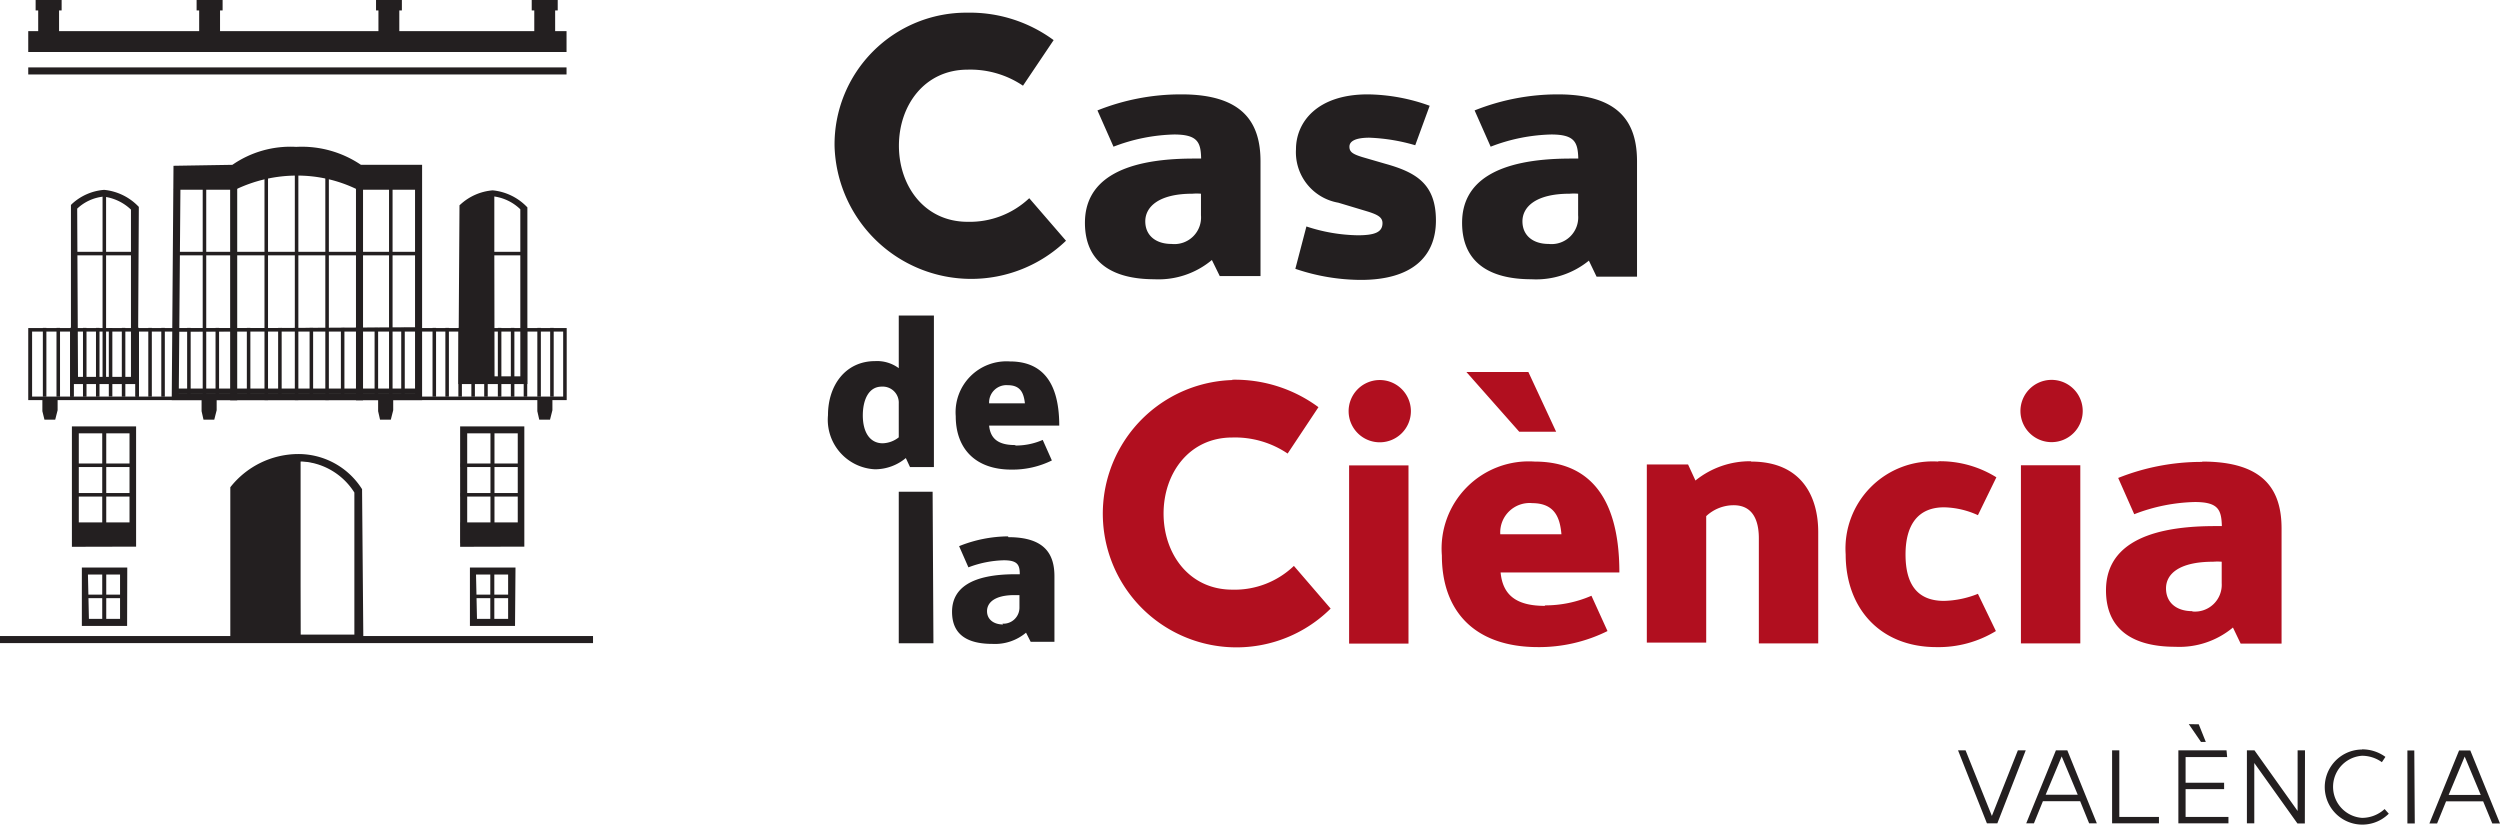 <svg xmlns="http://www.w3.org/2000/svg" viewBox="0 0 155.77 51.38"><defs><style>.cls-1{fill:#231f20;}.cls-2{fill:#b10f1f;}</style></defs><g id="Layer_2" data-name="Layer 2"><g id="Layer_1-2" data-name="Layer 1"><path class="cls-1" d="M96.5,15.2c-1,0-1.64-.54-1.64-1.41s.79-1.72,2.94-1.72a3.32,3.32,0,0,1,.53,0v1.34A1.66,1.66,0,0,1,96.5,15.2m.6-9.32a14,14,0,0,0-5.22,1l1,2.26a11.1,11.1,0,0,1,3.77-.76c1.48,0,1.66.49,1.69,1.5h-.46c-4.74,0-6.78,1.51-6.78,4s1.73,3.52,4.32,3.52A5.21,5.21,0,0,0,99,16.24l.48,1H102V10.06c0-2.33-1-4.18-4.93-4.18M84.8,17.44c3.15,0,4.67-1.43,4.67-3.7s-1.22-3-3.17-3.54l-1.41-.41c-.62-.19-.81-.33-.81-.65s.33-.56,1.25-.56a11.62,11.62,0,0,1,2.85.47l.9-2.46a11.65,11.65,0,0,0-3.86-.71c-3.17,0-4.47,1.75-4.47,3.42a3.19,3.19,0,0,0,2.64,3.33l1.83.55c.6.19.92.35.92.72,0,.56-.46.76-1.55.76a10.65,10.65,0,0,1-3.19-.55l-.69,2.64a12.79,12.79,0,0,0,4.09.69M73,15.2c-1,0-1.64-.54-1.64-1.41s.79-1.72,2.94-1.72a3.26,3.26,0,0,1,.53,0v1.34A1.66,1.66,0,0,1,73,15.2m.61-9.32a14,14,0,0,0-5.23,1l1,2.26a11.2,11.2,0,0,1,3.77-.76c1.48,0,1.67.49,1.69,1.5h-.46c-4.74,0-6.78,1.51-6.78,4s1.74,3.52,4.33,3.52a5.18,5.18,0,0,0,3.58-1.2l.49,1h2.54V10.06c0-2.33-1-4.18-4.92-4.18M60.29.79A8.21,8.21,0,0,0,52,9.11,8.52,8.52,0,0,0,66.42,15l-2.29-2.65a5.4,5.4,0,0,1-3.84,1.47c-2.68,0-4.28-2.22-4.28-4.74s1.6-4.74,4.28-4.74a5.86,5.86,0,0,1,3.45,1L65.65,2.5A8.79,8.79,0,0,0,60.29.79"/><path class="cls-1" d="M62.79,24c.82,0,1,.52,1.07,1.13H61.63A1.08,1.08,0,0,1,62.79,24m.45,3.73c-1.07,0-1.53-.42-1.61-1.21H66c0-3.09-1.39-4-3.08-4a3.17,3.17,0,0,0-3.37,3.41c0,2,1.2,3.33,3.47,3.33a5.53,5.53,0,0,0,2.52-.57l-.57-1.28a4.16,4.16,0,0,1-1.68.35M55,27.62c-.8,0-1.24-.69-1.24-1.74,0-.89.32-1.79,1.18-1.79A1,1,0,0,1,56,25.14v2.11a1.69,1.69,0,0,1-1,.37m-.45,1.62a3,3,0,0,0,1.89-.7l.26.56h1.49V19.66H56v3.28a2.28,2.28,0,0,0-1.47-.44c-1.85,0-2.94,1.51-2.94,3.37a3.09,3.09,0,0,0,2.92,3.37"/><path class="cls-1" d="M62.5,38.91c-.58,0-1-.31-1-.83s.46-1,1.71-1h.31v.78a1,1,0,0,1-1.06,1m.35-5.44a8.3,8.3,0,0,0-3.05.61l.58,1.32a6.65,6.65,0,0,1,2.2-.44c.86,0,1,.28,1,.87h-.27c-2.76,0-3.95.88-3.95,2.34s1,2,2.52,2a3,3,0,0,0,2.09-.7l.29.57h1.48V35.91c0-1.36-.58-2.44-2.87-2.44m-4.72-2.83H56v9.44h2.16Z"/><path class="cls-2" d="M136.6,38.08c-1,0-1.64-.54-1.64-1.42S135.75,35,137.9,35a3.32,3.32,0,0,1,.53,0v1.34a1.67,1.67,0,0,1-1.83,1.76m.6-9.32a14,14,0,0,0-5.22,1l1,2.26a11.1,11.1,0,0,1,3.77-.76c1.48,0,1.66.49,1.69,1.5H138c-4.75,0-6.78,1.51-6.78,4s1.73,3.52,4.32,3.52a5.21,5.21,0,0,0,3.59-1.2l.48,1h2.55V32.94c0-2.33-1-4.18-4.93-4.18m-7.61.23h-3.7v11.1h3.7Zm-1.85-5.32a1.94,1.94,0,1,0,2,1.94,1.94,1.94,0,0,0-2-1.94m-7,5.09A5.43,5.43,0,0,0,115,34.54c0,3.33,2.12,5.78,5.66,5.78a6.86,6.86,0,0,0,3.7-1L123.24,37a6,6,0,0,1-2.11.44c-1.64,0-2.4-1-2.4-2.89s.81-2.94,2.4-2.94a5.29,5.29,0,0,1,2.11.49l1.15-2.36a6.62,6.62,0,0,0-3.63-1m-11.65,0a5.4,5.4,0,0,0-3.47,1.2l-.46-1h-2.57v11.1h3.7V32.16a2.5,2.5,0,0,1,1.71-.68c1.2,0,1.57.95,1.57,2.06v6.55h3.7V33.15c0-2.17-1-4.39-4.18-4.39M95.46,31.35c1.41,0,1.74.9,1.83,1.94H93.48a1.83,1.83,0,0,1,2-1.94m.77,6.4c-1.83,0-2.62-.72-2.75-2.08h7.4c0-5.29-2.39-6.91-5.28-6.91a5.43,5.43,0,0,0-5.78,5.85c0,3.49,2.06,5.71,6,5.71a9.59,9.59,0,0,0,4.32-1l-1-2.2a7.23,7.23,0,0,1-2.89.6m.69-10.82-1.73-3.72H91.37l3.29,3.72ZM87.76,29h-3.7v11.1h3.7Zm-1.85-5.32a1.94,1.94,0,1,0,2,1.94,1.94,1.94,0,0,0-2-1.94m-9.13,0a8.33,8.33,0,1,0,6.13,14.24l-2.29-2.66a5.33,5.33,0,0,1-3.84,1.48c-2.68,0-4.28-2.22-4.28-4.74s1.6-4.74,4.28-4.74a5.86,5.86,0,0,1,3.45,1l1.92-2.89a8.76,8.76,0,0,0-5.37-1.71"/><path class="cls-1" d="M22.64,40l-8.29,0V30.42l0-.06a5.41,5.41,0,0,1,4.21-2.07,4.69,4.69,0,0,1,4,2.19l0,.05Zm-7.85-.46,7.41,0,0-8.89a4.23,4.23,0,0,0-3.57-1.92,5,5,0,0,0-3.81,1.84Z"/><path class="cls-1" d="M26.3,24.93H10.7l.11-14.6,3.67-.06a6.35,6.35,0,0,1,3.95-1.12h.06a6.58,6.58,0,0,1,4,1.12H26.3Zm-15.16-.44H25.86V10.7H22.32l-.06,0a6.08,6.08,0,0,0-3.77-1.06,6,6,0,0,0-3.78,1.06l-.06,0-3.4.06Z"/><path class="cls-1" d="M26,11.71l-.11-.86-3.42-.16a20.93,20.93,0,0,0-4.32-1.13,12.6,12.6,0,0,0-3.6,1.13l-3.4.16-.08.75h3.48a8.88,8.88,0,0,1,3.93-.91,8.69,8.69,0,0,1,3.91.91H26"/><path class="cls-1" d="M26,11.82H22.34l-.05,0a8.51,8.51,0,0,0-3.8-.88,8.83,8.83,0,0,0-3.83.88l-.05,0H10.83L11,10.64l3.54-.16a12.17,12.17,0,0,1,3.66-1.14,19.9,19.9,0,0,1,4.36,1.14l3.58.15.13,1.06-.22,0Zm-3.56-.44h3.3l0-.32L22.4,10.9a21,21,0,0,0-4.24-1.12,12.47,12.47,0,0,0-3.51,1.11l-.08,0-3.22.15,0,.32H14.5a9.22,9.22,0,0,1,4-.9A8.94,8.94,0,0,1,22.45,11.38Z"/><rect class="cls-1" x="14.34" y="11.49" width="0.44" height="13.45"/><rect class="cls-1" x="22.18" y="11.49" width="0.44" height="13.45"/><rect class="cls-1" x="24.24" y="11.49" width="0.22" height="13.45"/><rect class="cls-1" x="12.63" y="11.49" width="0.22" height="13.45"/><rect class="cls-1" x="6.39" y="12.16" width="0.22" height="11.39"/><rect class="cls-1" x="30.58" y="12.16" width="0.22" height="11.39"/><rect class="cls-1" x="18.37" y="10.58" width="0.22" height="14.35"/><rect class="cls-1" x="16.48" y="10.58" width="0.22" height="14.35"/><rect class="cls-1" x="20.27" y="10.58" width="0.22" height="14.35"/><rect class="cls-1" x="11.03" y="15.69" width="15" height="0.22"/><rect class="cls-1" x="4.58" y="15.69" width="3.86" height="0.22"/><rect class="cls-1" x="28.87" y="15.69" width="3.86" height="0.22"/><rect class="cls-1" x="10.91" y="20.43" width="14.98" height="0.18" transform="translate(-0.11 0.1) rotate(-0.31)"/><path class="cls-1" d="M35.31,24.93H1.76V20.44H35.31ZM2,24.71H35.09V20.66H2Z"/><rect class="cls-1" x="4.37" y="20.43" width="0.22" height="4.29"/><rect class="cls-1" x="8.44" y="20.43" width="0.22" height="4.29"/><rect class="cls-1" x="13.43" y="20.43" width="0.22" height="4.29"/><rect class="cls-1" x="5.17" y="20.43" width="0.22" height="4.29"/><rect class="cls-1" x="27.75" y="20.43" width="0.22" height="4.29"/><rect class="cls-1" x="9.24" y="20.43" width="0.22" height="4.29"/><rect class="cls-1" x="31.83" y="20.43" width="0.22" height="4.29"/><rect class="cls-1" x="33.48" y="20.43" width="0.22" height="4.29"/><rect class="cls-1" x="5.98" y="20.43" width="0.22" height="4.29"/><rect class="cls-1" x="2.67" y="20.43" width="0.22" height="4.29"/><rect class="cls-1" x="3.52" y="20.43" width="0.22" height="4.29"/><rect class="cls-1" x="28.56" y="20.43" width="0.22" height="4.29"/><rect class="cls-1" x="10.05" y="20.43" width="0.22" height="4.29"/><rect class="cls-1" x="32.63" y="20.43" width="0.22" height="4.29"/><rect class="cls-1" x="15.38" y="20.43" width="0.22" height="4.29"/><rect class="cls-1" x="7.59" y="20.43" width="0.22" height="4.29"/><rect class="cls-1" x="30.17" y="20.43" width="0.22" height="4.29"/><rect class="cls-1" x="11.66" y="20.43" width="0.22" height="4.29"/><rect class="cls-1" x="4.37" y="20.43" width="0.22" height="4.29"/><rect class="cls-1" x="26.95" y="20.43" width="0.22" height="4.29"/><rect class="cls-1" x="8.44" y="20.43" width="0.22" height="4.29"/><rect class="cls-1" x="31.02" y="20.43" width="0.22" height="4.29"/><rect class="cls-1" x="34.28" y="20.43" width="0.22" height="4.29"/><rect class="cls-1" x="6.78" y="20.44" width="0.22" height="4.27"/><rect class="cls-1" x="29.37" y="20.43" width="0.22" height="4.29"/><rect class="cls-1" x="10.86" y="20.44" width="0.22" height="4.27"/><rect class="cls-1" x="17.33" y="20.43" width="0.22" height="4.29"/><rect class="cls-1" x="19.29" y="20.43" width="0.22" height="4.29"/><rect class="cls-1" x="21.24" y="20.43" width="0.22" height="4.29"/><rect class="cls-1" x="23.34" y="20.43" width="0.22" height="4.29"/><rect class="cls-1" x="25" y="20.43" width="0.22" height="4.29"/><polygon class="cls-1" points="12.63 24.93 12.63 25.59 12.74 26.05 13.29 26.07 13.43 25.54 13.43 24.93 12.63 24.93"/><path class="cls-1" d="M13.35,26.15l-.67,0-.12-.53v-.74h.94v.68ZM12.8,26l.44,0,.11-.48V25h-.64v.58Z"/><polygon class="cls-1" points="2.72 24.93 2.72 25.59 2.83 26.05 3.38 26.07 3.51 25.54 3.51 24.93 2.72 24.93"/><path class="cls-1" d="M3.44,26.15l-.67,0-.13-.53v-.74h.95v.68ZM2.89,26l.43,0,.12-.48V25H2.79v.58Z"/><polygon class="cls-1" points="23.63 24.93 23.63 25.59 23.75 26.05 24.3 26.07 24.43 25.54 24.43 24.93 23.63 24.93"/><path class="cls-1" d="M24.35,26.15l-.67,0-.12-.53v-.74h.94v.68ZM23.8,26l.44,0,.12-.48V25h-.64v.58Z"/><polygon class="cls-1" points="33.55 24.93 33.55 25.59 33.66 26.05 34.22 26.07 34.35 25.54 34.35 24.93 33.55 24.93"/><path class="cls-1" d="M34.27,26.15l-.67,0-.12-.53v-.74h.94v.68ZM33.72,26l.44,0,.11-.48V25h-.64v.58Z"/><path class="cls-1" d="M8.59,23.93H4.42l0-11.16.07-.07a3.33,3.33,0,0,1,2-.87,3.43,3.43,0,0,1,2.1,1l.06.06Zm-3.73-.45h3.3l0-10.42a3,3,0,0,0-1.72-.81A2.8,2.8,0,0,0,4.81,13Z"/><rect class="cls-1" x="6.37" y="35.47" width="0.25" height="3.1"/><rect class="cls-1" x="5.28" y="37.05" width="2.42" height="0.22"/><path class="cls-1" d="M7.92,39H5.1V35.36H7.93Zm-2.38-.44H7.48V35.8h-2Z"/><rect class="cls-1" x="30.55" y="35.47" width="0.25" height="3.1"/><rect class="cls-1" x="29.46" y="37.05" width="2.42" height="0.22"/><path class="cls-1" d="M32.09,39H29.28V35.36h2.84Zm-2.37-.44h1.94V35.8h-2Z"/><path class="cls-1" d="M32.86,23.93l-4.3,0,.07-11.14.07-.06a3.37,3.37,0,0,1,2-.87,3.43,3.43,0,0,1,2.1,1l.06.06ZM29,23.45l3.42,0,0-10.41a2.93,2.93,0,0,0-1.72-.81,2.8,2.8,0,0,0-1.66.69Z"/><rect class="cls-1" x="11.03" y="24.21" width="15" height="0.3"/><path class="cls-1" d="M30.73,12.24V23.48H28.92V12.9a3.6,3.6,0,0,1,1.81-.66"/><path class="cls-1" d="M30.8,23.55H28.85V12.87l0,0a3.65,3.65,0,0,1,1.85-.68h.07ZM29,23.4h1.65V12.31a3.48,3.48,0,0,0-1.65.63Z"/><rect class="cls-1" x="6.37" y="26.79" width="0.25" height="6.41"/><rect class="cls-1" x="4.51" y="28.88" width="3.86" height="0.22"/><rect class="cls-1" x="4.51" y="30.72" width="3.86" height="0.22"/><path class="cls-1" d="M4.48,34.07v-7.5h4v7.49ZM4.91,27v6.63H8.07V27Z"/><rect class="cls-1" x="4.51" y="32.55" width="3.86" height="1.29"/><rect class="cls-1" x="30.56" y="26.79" width="0.25" height="6.41"/><rect class="cls-1" x="28.7" y="28.88" width="3.86" height="0.22"/><rect class="cls-1" x="28.7" y="30.72" width="3.86" height="0.22"/><path class="cls-1" d="M28.67,34.07v-7.5h4v7.49ZM29.11,27v6.63h3.15V27Z"/><rect class="cls-1" x="28.7" y="32.55" width="3.86" height="1.29"/><rect class="cls-1" x="1.76" y="1.94" width="33.54" height="1.3"/><rect class="cls-1" x="2.38" y="0.32" width="1.3" height="1.96"/><rect class="cls-1" x="2.22" width="1.62" height="0.65"/><rect class="cls-1" x="12.25" width="1.62" height="0.65"/><rect class="cls-1" x="23.43" width="1.61" height="0.65"/><rect class="cls-1" x="33.13" width="1.62" height="0.65"/><rect class="cls-1" x="33.29" y="0.32" width="1.3" height="1.96"/><rect class="cls-1" x="23.58" y="0.32" width="1.3" height="1.96"/><rect class="cls-1" x="12.41" y="0.32" width="1.3" height="1.96"/><rect class="cls-1" x="1.76" y="4.2" width="33.54" height="0.44"/><rect class="cls-1" y="39.63" width="36.95" height="0.44"/><path class="cls-1" d="M18.65,28.69a4.15,4.15,0,0,1,3.5,2v9l-2.3,0h2.57l0-9.17a4.5,4.5,0,0,0-3.79-2.08,5.21,5.21,0,0,0-4,2v9.24l4.08,0Z"/><path class="cls-1" d="M18.58,39.84V28.62h.21a4.3,4.3,0,0,1,3.43,2v9.17h-.08Zm.15-11.08V39.69l3.35,0v-9a4.15,4.15,0,0,0-3.29-1.94Z"/><path class="cls-1" d="M152.57,49.53l1-2.39h0l1,2.39Zm2.72,1.78h.48l-1.85-4.55h-.7l-1.85,4.55h.48l.56-1.38h2.31Zm-4.86-4.55H150v4.55h.46Zm-3.26-.06a2.34,2.34,0,1,0,1.67,4l-.26-.29a2.08,2.08,0,0,1-1.41.55,1.94,1.94,0,0,1,0-3.87,2.13,2.13,0,0,1,1.24.4l.22-.33a2.45,2.45,0,0,0-1.46-.47m-3.55.06h-.46v3.78l-2.69-3.78H140v4.55h.46V47.54l2.69,3.77h.46Zm-4.89,0h-3v4.55h3.12v-.4h-2.67V49.17h2.4v-.4h-2.4v-1.6h2.59Zm-2.35-1.63.76,1.11h.3L137,45.13Zm-4.33,1.63h-.45v4.55h2.92v-.4h-2.47Zm-4.59,2.77,1-2.39h0l1,2.39Zm2.71,1.78h.48l-1.84-4.55h-.71l-1.85,4.55h.48l.56-1.38h2.32Zm-3.95-4.55h-.49l-1.62,4.09h0l-1.64-4.09H122l1.8,4.55h.65Z"/></g></g></svg>